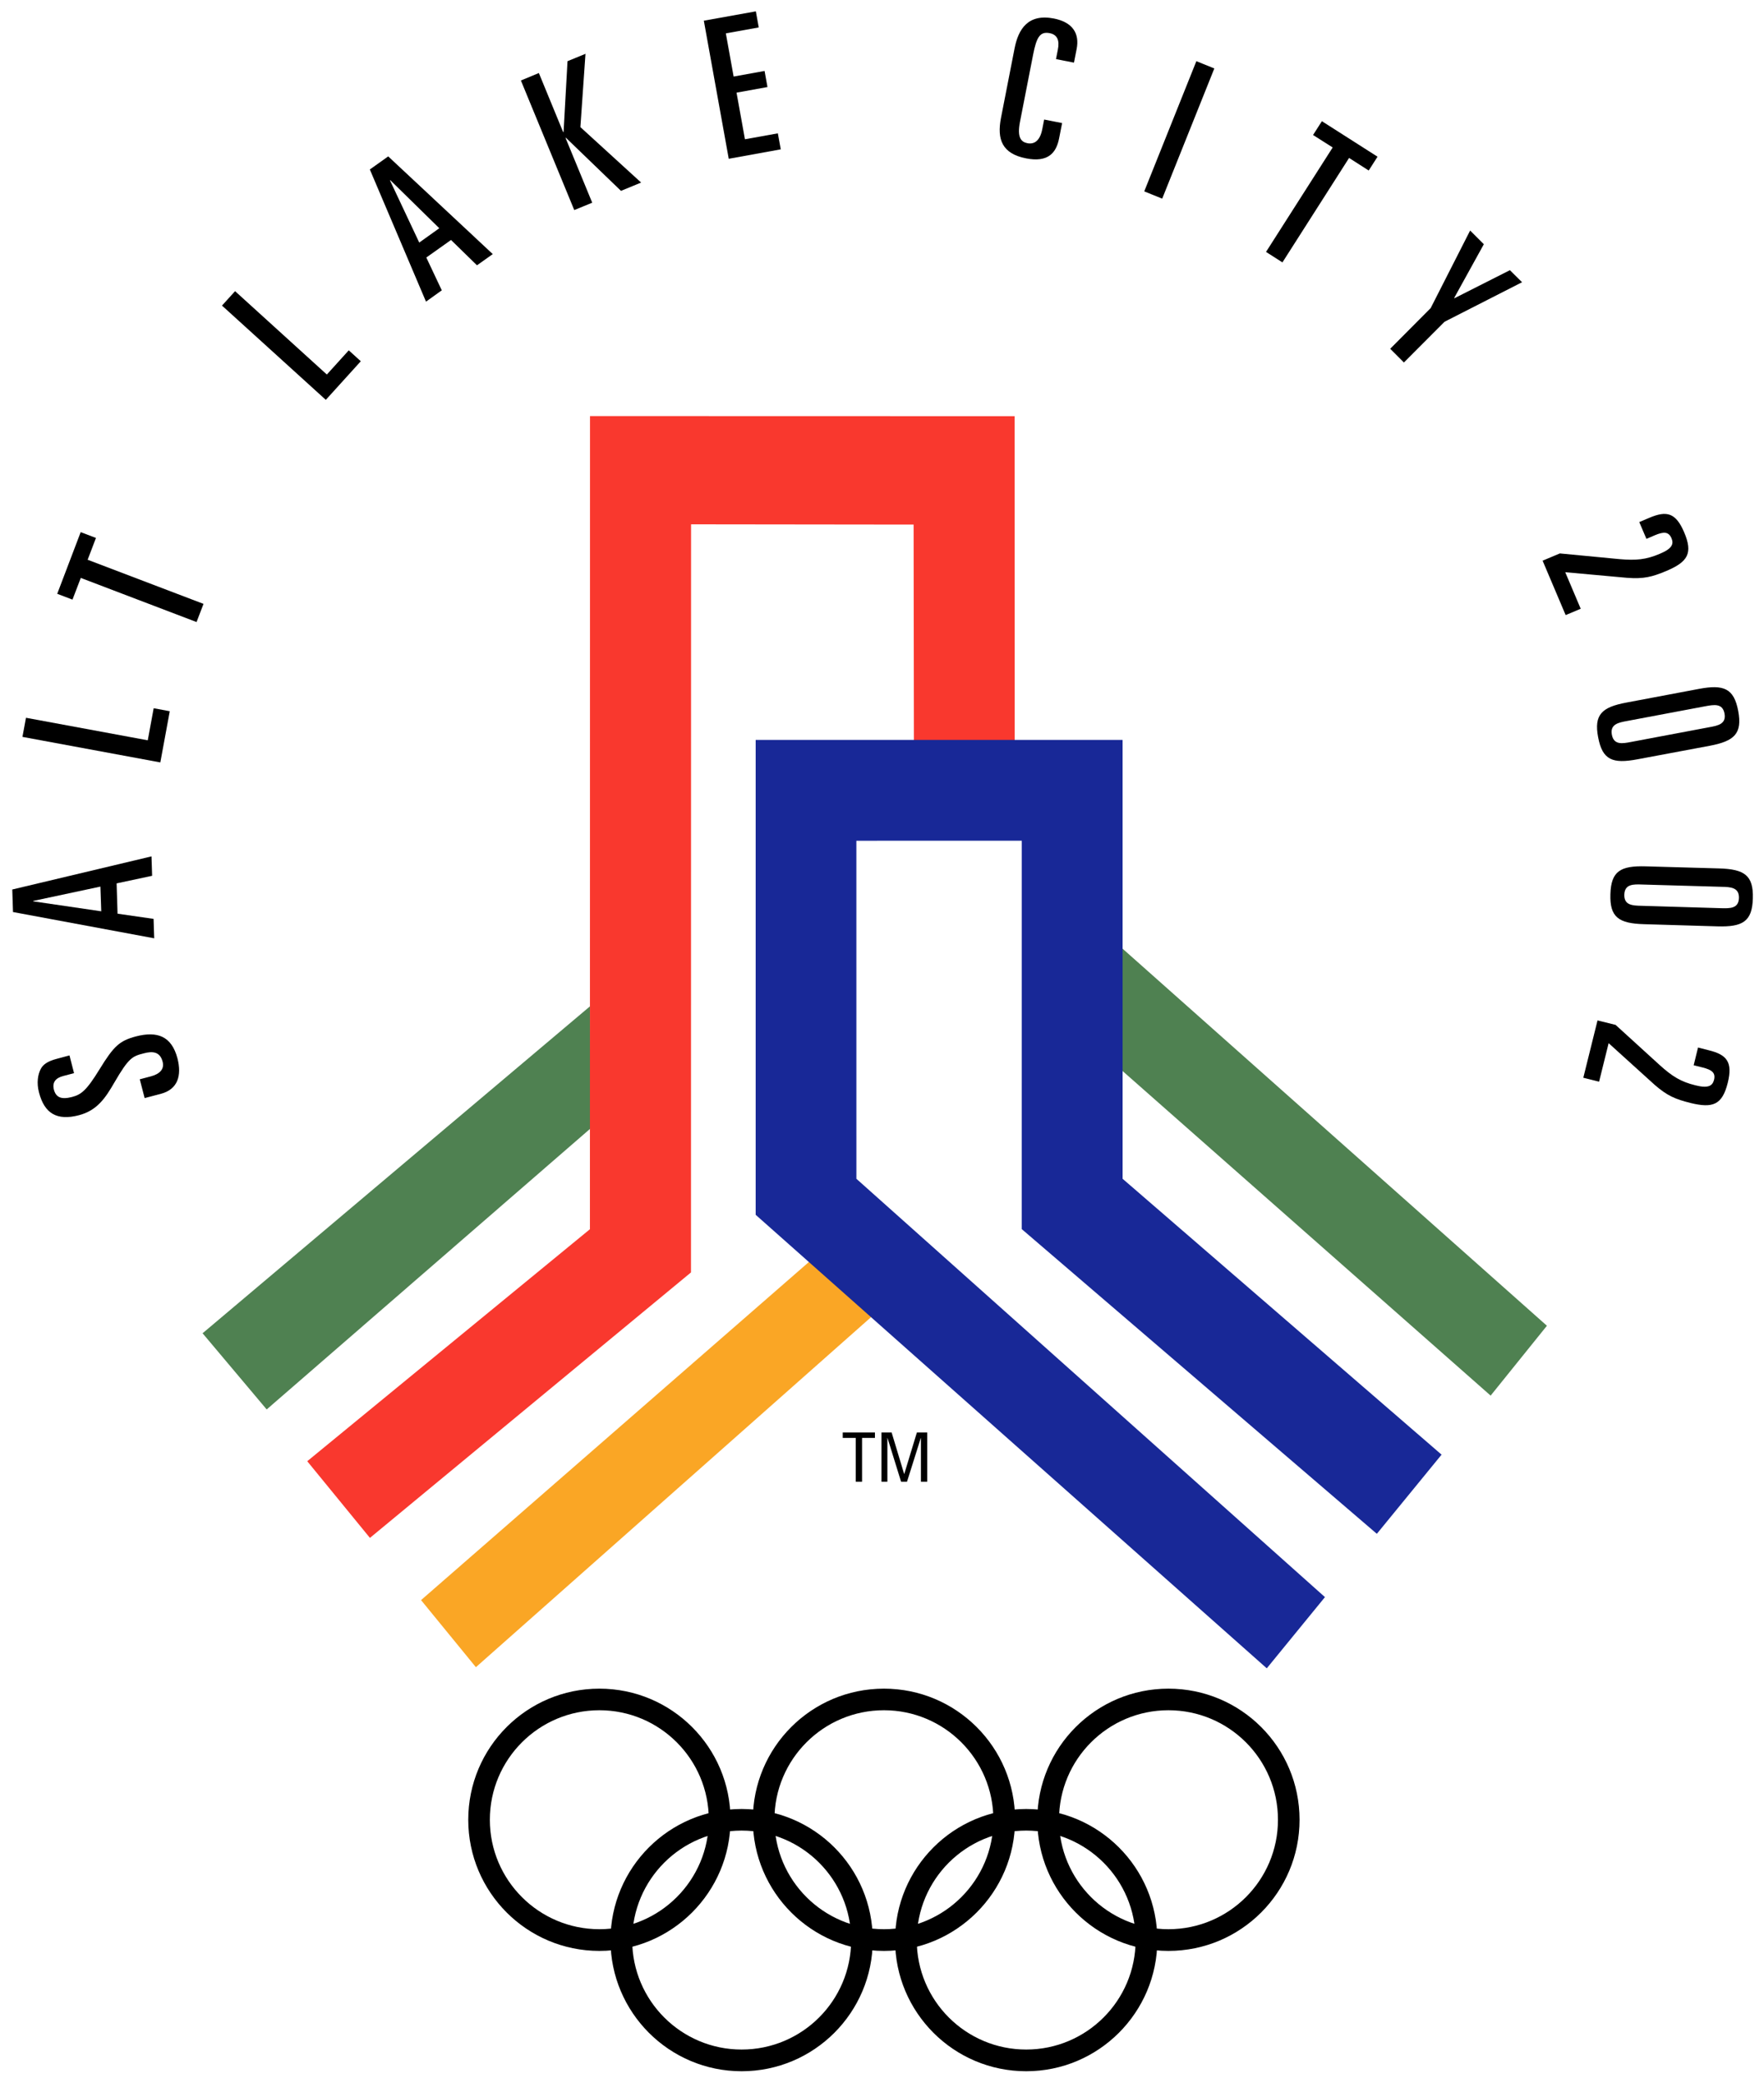 <?xml version="1.0" encoding="UTF-8" standalone="no"?>
<!-- Created with Inkscape (http://www.inkscape.org/) -->

<svg
   xmlns:dc="http://purl.org/dc/elements/1.1/"
   xmlns:cc="http://creativecommons.org/ns#"
   xmlns:rdf="http://www.w3.org/1999/02/22-rdf-syntax-ns#"
   xmlns:svg="http://www.w3.org/2000/svg"
   xmlns="http://www.w3.org/2000/svg"
   version="1.1"
   width="301.227"
   height="355.736"
   id="svg4465">
  <defs
     id="defs4467">
    <clipPath
       id="clipPath3823">
      <path
         d="m 253.43,164.52 23.74,0 0,-23.75 -23.74,0 0,23.75 z"
         id="path3825" />
    </clipPath>
    <clipPath
       id="clipPath3829">
      <path
         d="M 0,841 595,841 595,0 0,0 0,841 z"
         id="path3831" />
    </clipPath>
    <clipPath
       id="clipPath3835">
      <path
         d="m 0,841.02 594.96,0 0,-840.96 L 0,0.06 0,841.02 z"
         id="path3837" />
    </clipPath>
  </defs>
  <g
     transform="translate(-237.263,-362.399)"
     id="layer1"
     style="display:inline">
    <g
       id="g3196">
      <g
         transform="matrix(17.729,0,0,-17.729,-4290.312,3257.958)"
         clip-path="url(#clipPath3823)"
         id="g3821">
        <g
           clip-path="url(#clipPath3829)"
           id="g3827">
          <g
             clip-path="url(#clipPath3835)"
             id="g3833">
            <path
               d="m 256.77,152.747 -0.047,0.181 0.106,0.028 c 0.087,0.023 0.133,0.07 0.114,0.142 -0.025,0.096 -0.096,0.103 -0.181,0.08 -0.111,-0.028 -0.145,-0.043 -0.283,-0.28 -0.085,-0.147 -0.165,-0.27 -0.342,-0.316 -0.214,-0.056 -0.332,0.019 -0.384,0.217 -0.026,0.097 -0.011,0.176 0.017,0.23 0.021,0.039 0.061,0.072 0.153,0.096 l 0.123,0.033 0.044,-0.171 -0.103,-0.027 c -0.074,-0.019 -0.109,-0.061 -0.091,-0.132 0.02,-0.074 0.07,-0.097 0.172,-0.071 0.088,0.023 0.138,0.056 0.268,0.268 0.138,0.225 0.193,0.274 0.35,0.316 0.205,0.053 0.343,0.004 0.4,-0.211 0.043,-0.167 0.003,-0.299 -0.16,-0.342 l -0.156,-0.041"
               id="path3849"
               style="fill:#000000;fill-opacity:1;fill-rule:nonzero;stroke:none" />
            <path
               d="m 255.697,154.642 0,0.004 0.647,0.138 0.008,-0.238 -0.655,0.096 z m 1.165,-0.356 -0.006,0.187 -0.347,0.05 -0.009,0.292 0.342,0.073 -0.006,0.187 -1.341,-0.319 0.007,-0.217 1.36,-0.253"
               id="path3851"
               style="fill:#000000;fill-opacity:1;fill-rule:nonzero;stroke:none" />
            <path
               d="m 255.593,156.226 0.034,0.184 1.173,-0.217 0.057,0.309 0.155,-0.029 -0.091,-0.493 -1.328,0.246"
               id="path3853"
               style="fill:#000000;fill-opacity:1;fill-rule:nonzero;stroke:none" />
            <path
               d="m 255.928,157.604 0.226,0.594 0.147,-0.056 -0.08,-0.21 1.116,-0.425 -0.067,-0.175 -1.115,0.425 -0.08,-0.209 -0.147,0.056"
               id="path3855"
               style="fill:#000000;fill-opacity:1;fill-rule:nonzero;stroke:none" />
            <path
               d="m 257.515,160.38 0.126,0.139 0.884,-0.803 0.211,0.233 0.116,-0.105 -0.337,-0.372 -1,0.908"
               id="path3857"
               style="fill:#000000;fill-opacity:1;fill-rule:nonzero;stroke:none" />
            <path
               d="m 259.133,161.586 0.003,0.002 0.472,-0.463 -0.193,-0.138 -0.282,0.599 z m 0.347,-1.168 0.152,0.109 -0.149,0.316 0.238,0.169 0.25,-0.244 0.152,0.108 -1.007,0.941 -0.177,-0.126 0.541,-1.273"
               id="path3859"
               style="fill:#000000;fill-opacity:1;fill-rule:nonzero;stroke:none" />
            <path
               d="m 260.394,162.548 0.173,0.072 0.234,-0.569 0.004,0.001 0.038,0.682 0.173,0.071 -0.049,-0.706 0.585,-0.534 -0.194,-0.08 -0.531,0.512 -0.003,-0.002 0.257,-0.624 -0.173,-0.071 -0.514,1.248"
               id="path3861"
               style="fill:#000000;fill-opacity:1;fill-rule:nonzero;stroke:none" />
            <path
               d="m 262.156,163.124 0.501,0.09 0.028,-0.155 -0.317,-0.057 0.075,-0.416 0.298,0.054 0.028,-0.155 -0.298,-0.054 0.081,-0.449 0.317,0.057 0.028,-0.154 -0.501,-0.091 -0.24,1.33"
               id="path3863"
               style="fill:#000000;fill-opacity:1;fill-rule:nonzero;stroke:none" />
            <path
               d="m 265.149,162.857 c 0.036,0.185 0.129,0.337 0.379,0.288 0.181,-0.036 0.248,-0.144 0.219,-0.293 l -0.026,-0.132 -0.173,0.034 0.018,0.092 c 0.017,0.084 -0.002,0.143 -0.079,0.158 -0.096,0.019 -0.127,-0.045 -0.159,-0.205 l -0.127,-0.65 c -0.03,-0.156 0.014,-0.193 0.072,-0.205 0.068,-0.013 0.122,0.026 0.143,0.136 l 0.018,0.092 0.173,-0.034 -0.029,-0.147 c -0.027,-0.139 -0.105,-0.235 -0.318,-0.193 -0.231,0.045 -0.282,0.183 -0.242,0.389 l 0.131,0.67"
               id="path3865"
               style="fill:#000000;fill-opacity:1;fill-rule:nonzero;stroke:none" />
            <path
               d="m 266.9,162.734 0.173,-0.07 -0.502,-1.254 -0.173,0.07 0.502,1.254"
               id="path3867"
               style="fill:#000000;fill-opacity:1;fill-rule:nonzero;stroke:none" />
            <path
               d="m 268.109,162.156 0.536,-0.342 -0.085,-0.133 -0.189,0.121 -0.642,-1.006 -0.158,0.101 0.642,1.006 -0.189,0.12 0.085,0.133"
               id="path3869"
               style="fill:#000000;fill-opacity:1;fill-rule:nonzero;stroke:none" />
            <path
               d="m 269.537,161.103 0.132,-0.132 -0.286,-0.518 0.003,-0.002 0.534,0.27 0.117,-0.116 -0.747,-0.381 -0.391,-0.392 -0.132,0.132 0.39,0.392 0.38,0.747"
               id="path3871"
               style="fill:#000000;fill-opacity:1;fill-rule:nonzero;stroke:none" />
            <path
               d="m 270.401,157.993 0.575,-0.055 c 0.159,-0.014 0.257,-0.005 0.389,0.052 0.116,0.048 0.135,0.093 0.112,0.148 -0.028,0.066 -0.075,0.066 -0.161,0.03 l -0.081,-0.035 -0.069,0.162 0.097,0.041 c 0.167,0.071 0.255,0.05 0.336,-0.141 0.085,-0.2 0.035,-0.283 -0.17,-0.37 -0.14,-0.059 -0.221,-0.079 -0.38,-0.067 l -0.596,0.054 0.149,-0.352 -0.145,-0.061 -0.222,0.524 0.166,0.07"
               id="path3873"
               style="fill:#000000;fill-opacity:1;fill-rule:nonzero;stroke:none" />
            <path
               d="m 271.802,156.521 c 0.083,0.015 0.166,0.031 0.185,-0.07 0.019,-0.101 -0.064,-0.117 -0.147,-0.132 l -0.754,-0.142 c -0.082,-0.016 -0.165,-0.031 -0.184,0.07 -0.019,0.101 0.064,0.117 0.146,0.132 l 0.754,0.142 z m -0.757,0.036 c -0.239,-0.044 -0.317,-0.116 -0.275,-0.335 0.041,-0.219 0.139,-0.257 0.378,-0.212 l 0.695,0.13 c 0.239,0.045 0.317,0.117 0.276,0.336 -0.041,0.218 -0.14,0.257 -0.379,0.212 l -0.695,-0.131"
               id="path3875"
               style="fill:#000000;fill-opacity:1;fill-rule:nonzero;stroke:none" />
            <path
               d="m 271.96,154.782 c 0.084,-0.002 0.169,-0.005 0.166,-0.108 -0.003,-0.103 -0.088,-0.1 -0.172,-0.098 l -0.766,0.023 c -0.085,0.002 -0.169,0.004 -0.166,0.107 0.003,0.103 0.087,0.101 0.171,0.098 l 0.767,-0.022 z m -0.731,0.197 c -0.244,0.007 -0.335,-0.046 -0.341,-0.269 -0.007,-0.222 0.081,-0.281 0.324,-0.288 l 0.707,-0.021 c 0.243,-0.007 0.335,0.047 0.341,0.269 0.007,0.223 -0.082,0.282 -0.325,0.289 l -0.706,0.02"
               id="path3877"
               style="fill:#000000;fill-opacity:1;fill-rule:nonzero;stroke:none" />
            <path
               d="m 270.938,153.452 0.428,-0.39 c 0.118,-0.106 0.201,-0.158 0.341,-0.192 0.122,-0.031 0.164,-0.006 0.179,0.052 0.017,0.069 -0.02,0.097 -0.111,0.12 l -0.085,0.021 0.042,0.171 0.102,-0.026 c 0.176,-0.043 0.234,-0.114 0.184,-0.315 -0.053,-0.211 -0.143,-0.246 -0.359,-0.193 -0.147,0.037 -0.223,0.069 -0.344,0.174 l -0.444,0.402 -0.092,-0.371 -0.152,0.038 0.137,0.552 0.174,-0.043"
               id="path3879"
               style="fill:#000000;fill-opacity:1;fill-rule:nonzero;stroke:none" />
            <path
               d="m 263.804,149.526 0,-0.052 -0.124,0 0,-0.422 -0.061,0 0,0.422 -0.125,0 0,0.052 0.31,0"
               id="path3881"
               style="fill:#000000;fill-opacity:1;fill-rule:nonzero;stroke:none" />
            <path
               d="m 263.924,149.052 -0.057,0 0,0.474 0.098,0 0.12,-0.398 0.002,0 0.121,0.398 0.1,0 0,-0.474 -0.061,0 0,0.422 -0.001,0 -0.133,-0.422 -0.057,0 -0.131,0.422 -0.001,0 0,-0.422"
               id="path3883"
               style="fill:#000000;fill-opacity:1;fill-rule:nonzero;stroke:none" />
            <path
               d="m 259.887,145.796 c 0,0.698 0.565,1.263 1.263,1.263 0.697,0 1.263,-0.565 1.263,-1.263 0,-0.697 -0.566,-1.263 -1.263,-1.263 -0.698,0 -1.263,0.566 -1.263,1.263 z m 1.263,-1.054 c 0.582,0 1.054,0.472 1.054,1.054 0,0.583 -0.472,1.055 -1.054,1.055 -0.582,0 -1.055,-0.472 -1.055,-1.055 0,-0.582 0.473,-1.054 1.055,-1.054 z"
               id="path3885"
               style="fill:#000000;fill-opacity:1;fill-rule:nonzero;stroke:none" />
            <path
               d="m 262.628,145.796 c 0,0.698 0.565,1.263 1.263,1.263 0.697,0 1.263,-0.565 1.263,-1.263 0,-0.697 -0.566,-1.263 -1.263,-1.263 -0.698,0 -1.263,0.566 -1.263,1.263 z m 1.263,-1.054 c 0.582,0 1.054,0.472 1.054,1.054 0,0.583 -0.472,1.055 -1.054,1.055 -0.583,0 -1.055,-0.472 -1.055,-1.055 0,-0.582 0.472,-1.054 1.055,-1.054 z"
               id="path3887"
               style="fill:#000000;fill-opacity:1;fill-rule:nonzero;stroke:none" />
            <path
               d="m 265.368,145.796 c 0,0.698 0.566,1.263 1.263,1.263 0.698,0 1.263,-0.565 1.263,-1.263 0,-0.697 -0.565,-1.263 -1.263,-1.263 -0.697,0 -1.263,0.566 -1.263,1.263 z m 1.263,-1.054 c 0.583,0 1.055,0.472 1.055,1.054 0,0.583 -0.472,1.055 -1.055,1.055 -0.582,0 -1.054,-0.472 -1.054,-1.055 0,-0.582 0.472,-1.054 1.054,-1.054 z"
               id="path3889"
               style="fill:#000000;fill-opacity:1;fill-rule:nonzero;stroke:none" />
            <path
               d="m 261.257,144.637 c 0,0.698 0.566,1.263 1.263,1.263 0.698,0 1.263,-0.565 1.263,-1.263 0,-0.697 -0.565,-1.263 -1.263,-1.263 -0.697,0 -1.263,0.566 -1.263,1.263 z m 1.263,-1.054 c 0.583,0 1.055,0.472 1.055,1.054 0,0.583 -0.472,1.055 -1.055,1.055 -0.582,0 -1.054,-0.472 -1.054,-1.055 0,-0.582 0.472,-1.054 1.054,-1.054 z"
               id="path3891"
               style="fill:#000000;fill-opacity:1;fill-rule:nonzero;stroke:none" />
            <path
               d="m 263.998,144.637 c 0,0.698 0.565,1.263 1.263,1.263 0.697,0 1.263,-0.565 1.263,-1.263 0,-0.697 -0.566,-1.263 -1.263,-1.263 -0.698,0 -1.263,0.566 -1.263,1.263 z m 1.263,-1.054 c 0.582,0 1.054,0.472 1.054,1.054 0,0.583 -0.472,1.055 -1.054,1.055 -0.582,0 -1.054,-0.472 -1.054,-1.055 0,-0.582 0.472,-1.054 1.054,-1.054 z"
               id="path3893"
               style="fill:#000000;fill-opacity:1;fill-rule:nonzero;stroke:none" />
          </g>
        </g>
      </g>
      <path
         d="m 309.163,635.631 9.365,11.455 67.98,-60.214 -10.301,-9.686 z"
         id="path3274"
         style="fill:#faa625;fill-opacity:1;stroke:none;display:inline" />
      <path
         d="m 271.856,590.065 66.185,-55.853 0.189,20.767 -55.427,48.094 z"
         id="path4045"
         style="fill:#4f8151;fill-opacity:1;stroke:none;display:inline" />
      <path
         d="m 491.809,600.712 9.61,-11.93 -72.693,-64.595 -0.371,20.569 z"
         id="path4047"
         style="fill:#4f8151;fill-opacity:1;stroke:none;display:inline" />
      <path
         d="m 289.728,611.914 10.706,13.093 54.824,-45.331 0.013,-127.745 38.005,0.045 0.05,37.178 17.206,0.05 -0.011,-55.738 -72.509,-0.019 -0.013,138.852 z"
         id="path4050"
         style="fill:#f9382e;fill-opacity:1;stroke:none;display:inline" />
      <path
         d="m 366.303,569.836 87.279,77.442 9.935,-12.159 -80.014,-71.433 -0.004,-57.721 28.246,-0.004 -0.004,66.321 60.635,52.03 11.054,-13.519 -54.468,-47.107 -0.004,-74.942 -62.655,-7e-5 z"
         id="path4053"
         style="fill:#182897;fill-opacity:1;stroke:none;display:inline" />
    </g>
  </g>
</svg>
